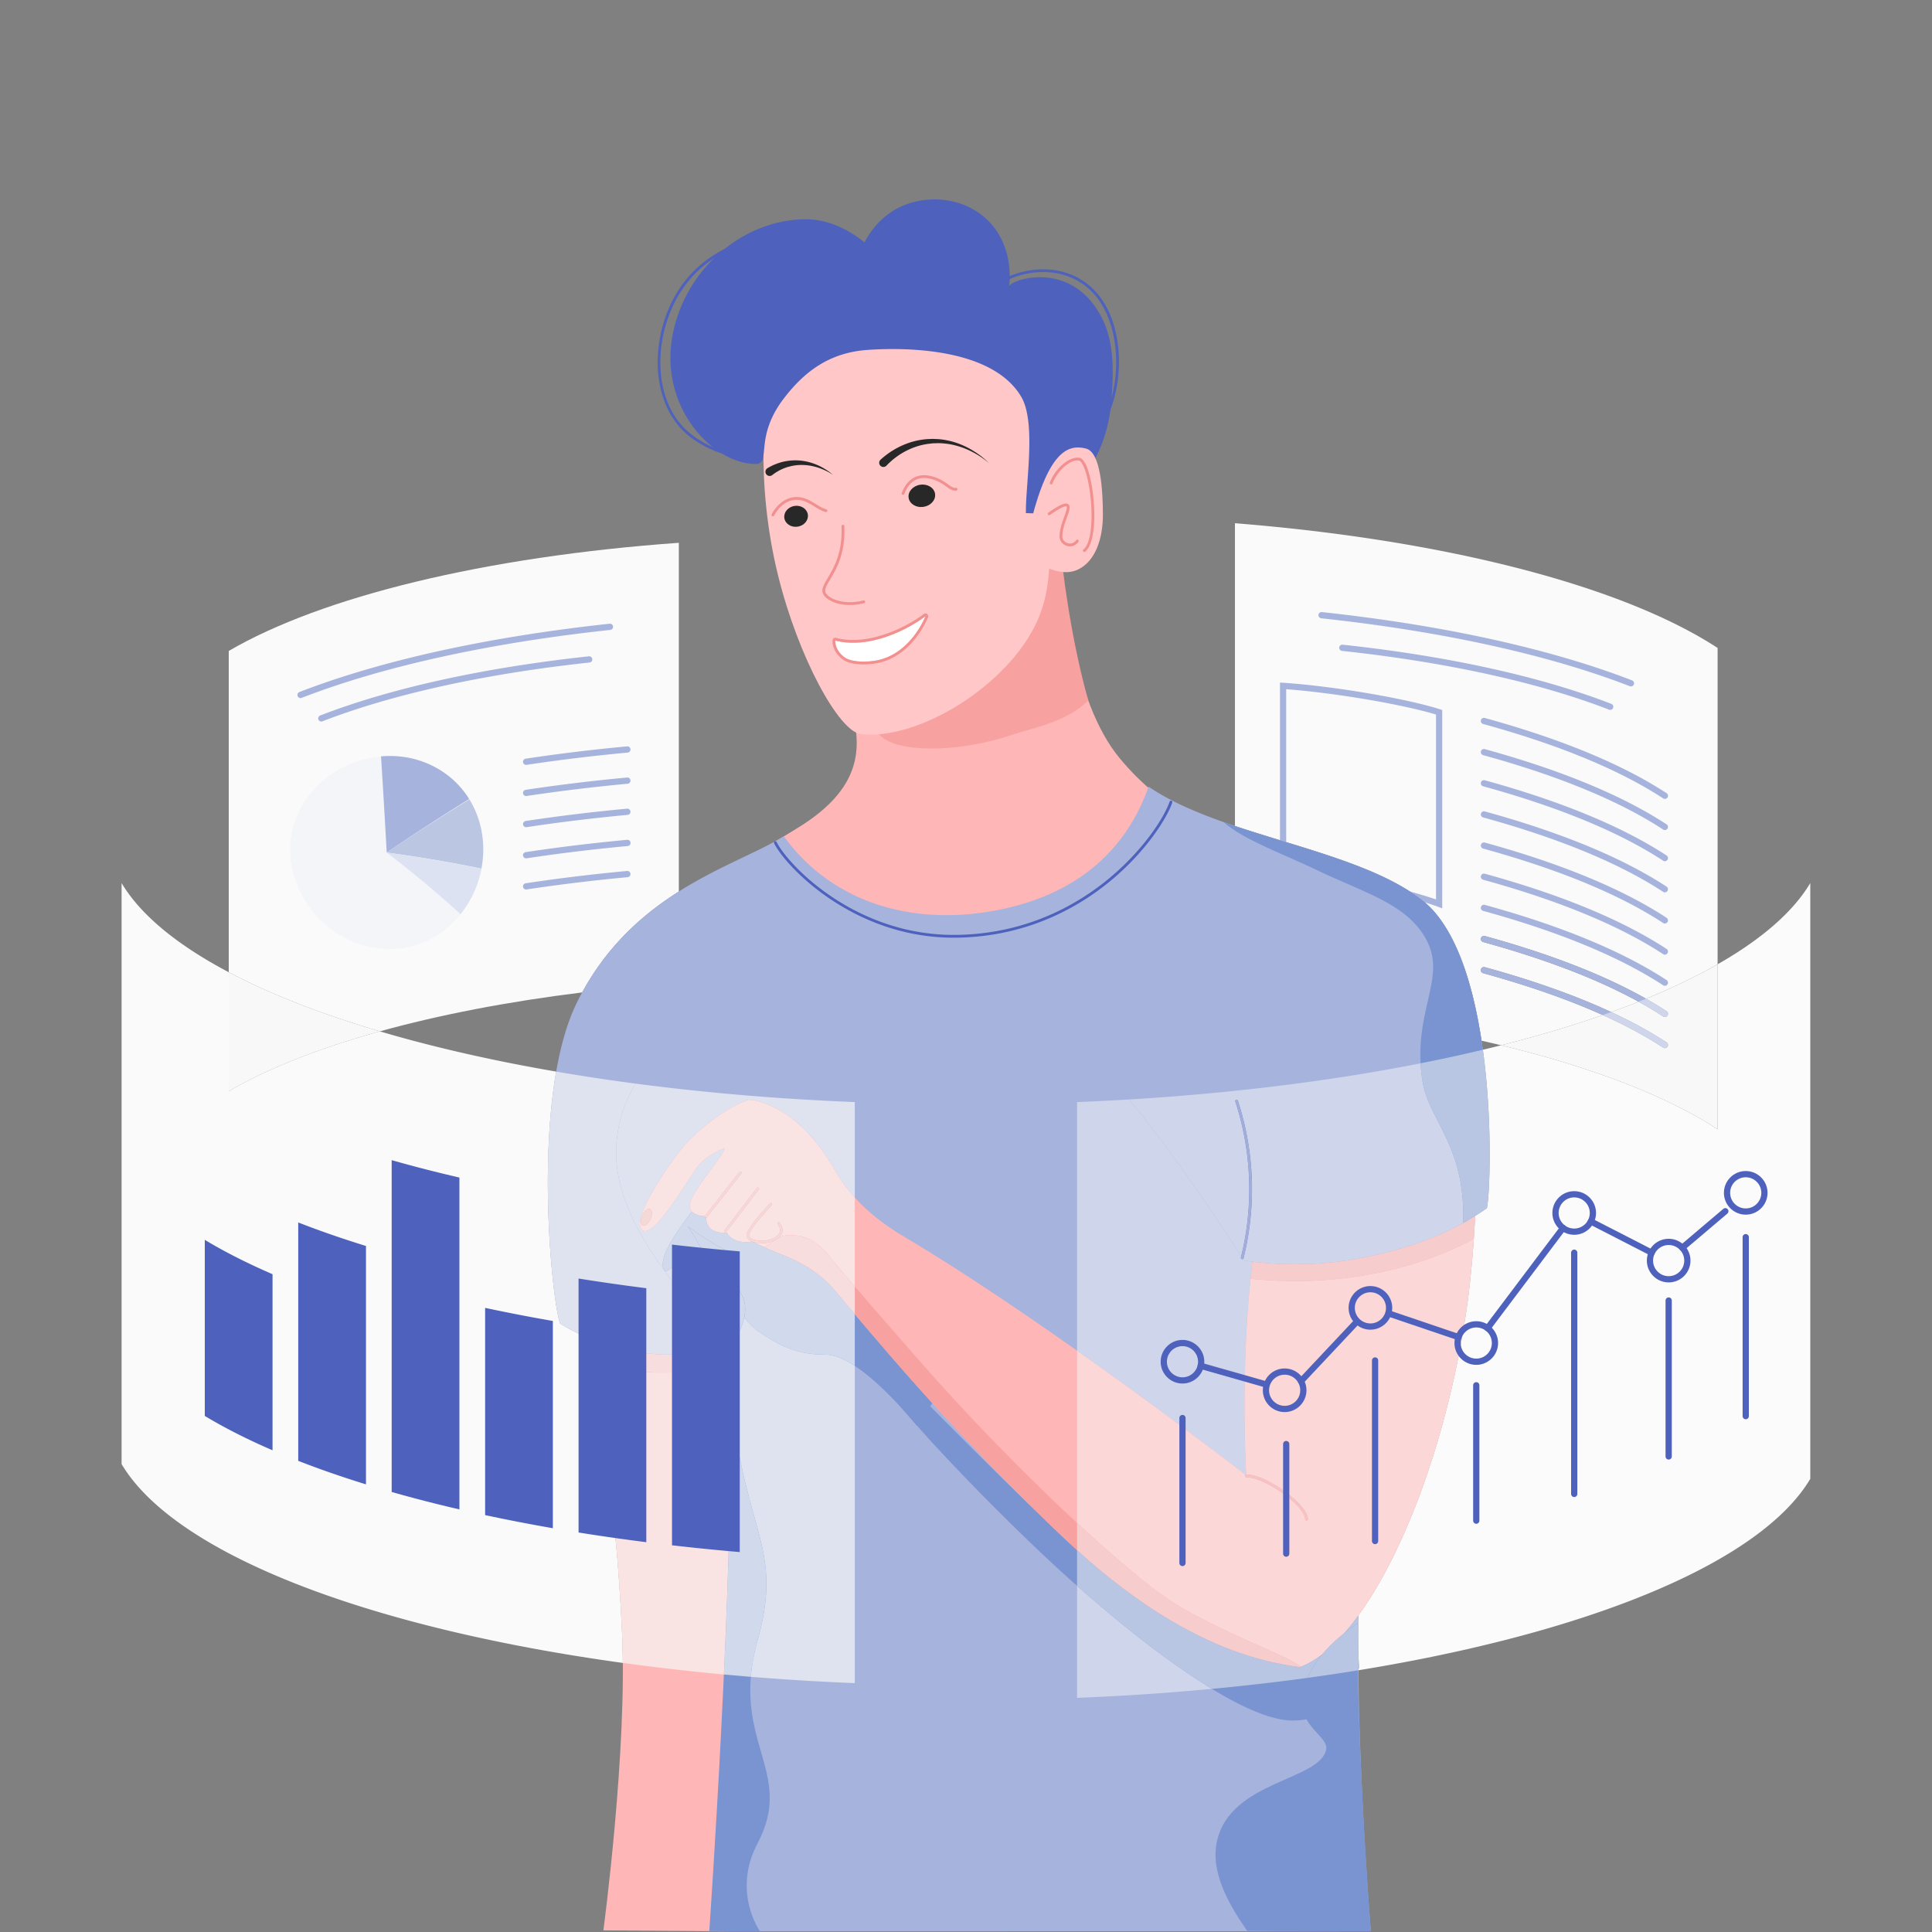 <?xml version="1.0" encoding="UTF-8"?> <svg xmlns="http://www.w3.org/2000/svg" width="1080" height="1080" version="1.0" viewBox="0 0 810 810"><rect x="0" y="0" width="810" height="810" fill="#808080" stroke="none"/><defs><clipPath id="a"><path d="M250 392.273h335.215V809.75H250Zm0 0"></path></clipPath><clipPath id="b"><path d="M50.98 370H262v328H50.98Zm0 0"></path></clipPath><clipPath id="c"><path d="M569.102 370.121h189.867v330.324H569.102Zm0 0"></path></clipPath></defs><path fill="#fafafa" d="M629.352 438.234a543.85 543.85 0 0 0-8.207-1.921c-3.56-23.36-10.497-46.286-23.403-57.68a31.612 31.612 0 0 0-1.695-1.403c-.027-.02-.047-.039-.07-.058-.012-.004-.016-.008-.028-.016-.015-.015-.035-.027-.054-.043l-.02-.015c-.023-.016-.047-.036-.07-.051a.104.104 0 0 0-.024-.02c-.02-.015-.031-.027-.047-.039-.011-.008-.02-.015-.03-.02-.016-.015-.036-.03-.056-.046-.011-.008-.02-.012-.03-.02-.016-.015-.036-.027-.056-.043-.011-.007-.019-.015-.03-.023-.016-.008-.032-.02-.048-.031-.007-.008-.011-.016-.023-.024-.024-.015-.043-.035-.066-.05l-.036-.024a.449.449 0 0 0-.039-.031c-.011-.008-.02-.016-.035-.024-.015-.011-.027-.023-.039-.03l-.058-.044a.14.14 0 0 0-.04-.027c-.007-.008-.023-.02-.039-.031l-.03-.024c-.02-.012-.036-.027-.052-.039-.015-.012-.035-.023-.05-.035l-.04-.031-.03-.024c-.016-.008-.028-.02-.044-.031a.119.119 0 0 1-.027-.02.6.6 0 0 0-.082-.054.04.04 0 0 0-.024-.02l-.046-.035c-.004-.008-.012-.012-.024-.02-.05-.039-.101-.074-.156-.113l-.012-.012a.306.306 0 0 1-.058-.039l-.004-.003c-.035-.028-.078-.055-.114-.079 0-.003-.004-.003-.004-.003a.263.263 0 0 0-.054-.043c-.004-.004-.008-.008-.016-.008-.054-.043-.11-.082-.164-.121a.048.048 0 0 1-.012-.008c-.078-.055-.16-.117-.242-.172l-.004-.004c-.062-.043-.117-.082-.183-.125v-.004a75.521 75.521 0 0 0-4.032-2.64c0-.004-.003-.004-.003-.004l-.196-.118c-.004 0-.004-.003-.004-.003l-.062-.04s-.008 0-.008-.003c-.062-.04-.125-.079-.191-.114 0-.004-.008-.008-.008-.008a7.919 7.919 0 0 1-.188-.113c-.004 0-.008-.004-.015-.008-.012-.011-.04-.023-.055-.035a.03.03 0 0 1-.016-.008c-.058-.035-.12-.074-.18-.109-.003-.004-.015-.008-.019-.012a.466.466 0 0 0-.062-.031v-.004a3.139 3.139 0 0 0-.118-.066c-.007-.004-.011-.012-.023-.016a.357.357 0 0 1-.05-.031l-.028-.016a1.509 1.509 0 0 1-.082-.05c-.016-.008-.027-.012-.035-.02-.02-.012-.035-.02-.051-.027-.012-.008-.02-.016-.031-.02-.016-.008-.035-.02-.051-.027a.17.17 0 0 0-.04-.024c-.023-.015-.046-.027-.07-.043l-.042-.023c-.012-.008-.028-.016-.043-.024a.783.783 0 0 1-.04-.027l-.05-.027a1.454 1.454 0 0 1-.063-.04c-.015-.003-.031-.015-.039-.019-.015-.012-.031-.02-.047-.027-.015-.008-.023-.016-.039-.024a.726.726 0 0 1-.074-.043c-.012-.004-.016-.007-.027-.015-.02-.012-.04-.024-.059-.031-.012-.008-.023-.012-.031-.02l-.059-.035c-.011-.004-.023-.008-.027-.016-.024-.015-.055-.031-.078-.047a.117.117 0 0 1-.031-.015c-.02-.012-.04-.024-.063-.035-.008-.004-.02-.008-.023-.012-.032-.02-.055-.035-.086-.051-.004-.004-.012-.004-.016-.008a1.136 1.136 0 0 1-.094-.054.543.543 0 0 1-.082-.043l-.004-.004c-.03-.02-.062-.036-.09-.051-.007-.004-.011-.008-.015-.012-.027-.015-.055-.027-.082-.043l-.008-.008c-.062-.035-.129-.066-.187-.101-.008-.004-.008-.004-.012-.004-18.938-10.578-45.102-16.758-68.75-24.707V219.363c89.226 7.114 163.02 26.563 202.355 52.297v132.625c-8.867 5.059-18.918 9.883-30.023 14.43-17.555-9.938-40.235-18.762-67.59-26.281a1.305 1.305 0 1 0-.695 2.516c26.218 7.206 48.07 15.6 65.175 25.019-3.71 1.48-7.546 2.93-11.48 4.344-14.969-6.938-32.695-13.239-53-18.82a1.305 1.305 0 1 0-.695 2.516c19.078 5.245 35.851 11.12 50.156 17.557-13.098 4.579-27.348 8.813-42.61 12.668"></path><path fill="#a6b3dd" d="M698.004 334.945c-.246 0-.496-.07-.719-.215-18.265-11.953-43.656-22.449-75.48-31.195a1.304 1.304 0 0 1-.91-1.605 1.31 1.31 0 0 1 1.605-.914c32.082 8.82 57.723 19.425 76.219 31.53a1.305 1.305 0 0 1-.715 2.4M698.004 348.004c-.246 0-.496-.07-.719-.215-18.265-11.95-43.656-22.45-75.48-31.195a1.304 1.304 0 1 1 .695-2.516c32.082 8.817 57.723 19.426 76.219 31.527a1.305 1.305 0 0 1-.715 2.399M698.004 361.063c-.246 0-.496-.067-.719-.211-18.265-11.954-43.656-22.45-75.48-31.2a1.304 1.304 0 1 1 .695-2.515c32.082 8.816 57.723 19.425 76.219 31.527a1.306 1.306 0 0 1-.715 2.399M698.004 374.121c-.246 0-.496-.066-.719-.21-18.265-11.954-43.656-22.45-75.48-31.2a1.304 1.304 0 1 1 .695-2.516c32.082 8.817 57.723 19.426 76.219 31.528a1.306 1.306 0 0 1-.715 2.398M698.004 387.184c-.246 0-.496-.07-.719-.215-18.265-11.953-43.656-22.45-75.48-31.196a1.307 1.307 0 0 1 .695-2.52c32.082 8.821 57.723 19.43 76.219 31.528a1.307 1.307 0 0 1-.715 2.403M698.004 400.242c-.246 0-.496-.07-.719-.215-18.265-11.953-43.664-22.449-75.48-31.195a1.307 1.307 0 0 1 .695-2.52c32.082 8.82 57.723 19.43 76.219 31.532.605.394.773 1.203.379 1.804-.25.383-.664.594-1.094.594M698.004 413.3c-.246 0-.496-.07-.719-.214-18.265-11.953-43.664-22.445-75.48-31.195a1.304 1.304 0 0 1-.91-1.606 1.301 1.301 0 0 1 1.605-.91c32.082 8.816 57.723 19.426 76.219 31.527a1.305 1.305 0 0 1-.715 2.399M698.004 426.36c-.246 0-.496-.067-.719-.212-18.265-11.957-43.664-22.449-75.48-31.199a1.304 1.304 0 1 1 .695-2.516c32.082 8.817 57.723 19.426 76.219 31.528a1.305 1.305 0 0 1-.715 2.398M698.004 439.418c-.246 0-.496-.066-.719-.211-18.265-11.953-43.664-22.45-75.48-31.2a1.303 1.303 0 0 1-.91-1.605 1.307 1.307 0 0 1 1.605-.91c32.082 8.82 57.723 19.426 76.219 31.528a1.306 1.306 0 0 1-.715 2.398M539.25 365.168c32.43 2.164 56.293 9.684 62.805 11.922v-77.508c-13.989-4.273-43.075-9.195-62.805-10.625Zm65.41 15.672-1.77-.68c-.265-.101-26.745-10.09-65.027-12.465l-1.226-.074v-81.457l1.39.09c20.688 1.36 51.403 6.555 65.727 11.121l.906.293v83.172M683.79 287.785c-.157 0-.317-.023-.477-.086-34.008-13.183-78.75-23.035-129.375-28.48a1.305 1.305 0 0 1 .28-2.598c50.845 5.473 95.813 15.379 130.044 28.64a1.31 1.31 0 0 1 .746 1.692 1.31 1.31 0 0 1-1.219.832M675.086 297.625a1.35 1.35 0 0 1-.473-.09c-29.433-11.406-68.156-19.933-111.968-24.644a1.31 1.31 0 0 1-1.16-1.442 1.31 1.31 0 0 1 1.44-1.156c44.036 4.738 82.985 13.316 112.638 24.809a1.307 1.307 0 0 1-.477 2.523"></path><path fill="#fafafa" d="M159.242 432.398c-24.57-7.261-45.933-15.601-63.336-24.785V272.91c38.844-22.676 107.192-39.52 188.696-45.34v146.207c-14.77 9.336-29.614 22.246-40.532 42.301-31.316 3.863-59.972 9.422-84.828 16.32"></path><path fill="#a6b3dd" d="M220.578 320.684c-.633 0-1.187-.461-1.289-1.11a1.31 1.31 0 0 1 1.098-1.488c13.68-2.07 27.984-3.809 42.515-5.164a1.306 1.306 0 1 1 .243 2.601c-14.48 1.352-28.735 3.082-42.368 5.145a1.141 1.141 0 0 1-.199.016M220.578 333.742c-.633 0-1.187-.46-1.289-1.11a1.311 1.311 0 0 1 1.098-1.487c13.68-2.07 27.984-3.81 42.515-5.165a1.306 1.306 0 1 1 .243 2.602c-14.48 1.352-28.735 3.082-42.368 5.145a1.141 1.141 0 0 1-.199.015M220.578 346.805a1.311 1.311 0 0 1-1.289-1.11 1.31 1.31 0 0 1 1.098-1.488c13.68-2.074 27.984-3.812 42.515-5.164a1.3 1.3 0 0 1 1.422 1.176 1.306 1.306 0 0 1-1.18 1.422c-14.48 1.351-28.734 3.082-42.367 5.148a1.71 1.71 0 0 1-.199.016M220.578 359.863a1.311 1.311 0 0 1-1.289-1.11 1.31 1.31 0 0 1 1.098-1.487c13.68-2.075 27.984-3.813 42.515-5.164a1.305 1.305 0 1 1 .242 2.598c-14.48 1.35-28.734 3.081-42.367 5.148a1.141 1.141 0 0 1-.199.015M220.578 372.922a1.311 1.311 0 0 1-1.289-1.11 1.31 1.31 0 0 1 1.098-1.488c13.68-2.074 27.984-3.808 42.515-5.164a1.306 1.306 0 1 1 .243 2.602c-14.48 1.347-28.735 3.078-42.368 5.144a1.141 1.141 0 0 1-.199.016M126.016 292.664a1.31 1.31 0 0 1-1.223-.836 1.31 1.31 0 0 1 .746-1.691c34.227-13.266 79.195-23.164 130.043-28.637a1.304 1.304 0 1 1 .281 2.594c-50.625 5.449-95.363 15.297-129.379 28.48a1.33 1.33 0 0 1-.468.09M134.715 302.5c-.524 0-1.016-.32-1.219-.832a1.307 1.307 0 0 1 .746-1.691c29.653-11.493 68.602-20.067 112.637-24.813a1.31 1.31 0 0 1 1.437 1.16 1.302 1.302 0 0 1-1.156 1.442C203.348 282.484 164.63 291 135.188 302.41c-.157.063-.317.09-.473.09"></path><path fill="#f4f5f9" d="M202.602 356.32c-.329 23.153-17.641 41.157-38.344 41.594-20.711.387-39.485-15.555-42.305-36.945-2.82-21.352 13.93-41.688 37.8-43.852 23.864-2.183 43.192 16.082 42.849 39.203"></path><path fill="#a6b3dd" d="M196.7 335.004c-7.352-11.93-21.333-19.262-36.946-17.887.84 13.418 1.637 26.86 2.387 40.328a950.653 950.653 0 0 1 34.558-22.441"></path><path fill="#bac6e2" d="M201.848 364.16c.476-2.539.746-5.16.754-7.84.035-7.773-2.043-15.039-5.805-21.152a946.885 946.885 0 0 0-34.656 22.277 568.072 568.072 0 0 1 39.707 6.715"></path><path fill="#dde2f2" d="M193.086 383.281a43.385 43.385 0 0 0 8.742-19.02 564.828 564.828 0 0 0-39.687-6.816 455.485 455.485 0 0 1 30.945 25.836"></path><g clip-path="url(#a)"><path fill="#a6b3dd" d="M570.629 651.008c3.52-52.164 23.324-102.328 9.965-134.809 0 0-66.32-131.785-228.012-123.316-74.039 3.879-107.95 50.476-101.562 92.512 5.746 37.832 52.593 79.574 52.593 79.574.453 27.355.477 55.394 0 84.086-.902 54.34-6.261 160.695-6.261 160.695l277.378-.043s-8.222-97.547-4.101-158.7"></path></g><path fill="#7994d1" d="M294.64 502.016c-7.554 9.793-19.94 25.222-16.058 30.75.625.89 3.402-1.547 6.598-3.985 4.129-3.148 8.96-6.297 10.761-2.273 5.149 11.504 16.266 27.73 21.5 31.297 9.082 6.187 16.215 10.129 28.524 10.129 11.328 0 27.437 16.695 38.441 29.738 4.688-7.621 13.914-18.758 18.602-26.375-7.973-12.207-27.88-38.836-63.883-53.336-16.168-6.516-33.293-15.3-44.484-15.945"></path><path fill="#ffb6b6" d="M444.242 225.148c1.461 20.387 4.746 68.254 25.39 92.989 36.84 44.144 85.227 34.918 119.868 59.937 38.074 27.5 30.45 135.742 25.387 170.649-10.711 73.859-41.606 139.62-69.809 150.195-45.832-5.637-83.027-38.695-102.945-57.82-44.965-43.16-76.356-81.43-92.164-100.121-11.035-13.055-28.719-16.899-34.414-20.516 0 0-7.735 1.762-10.875-3.723 0 0-8.922 1.293-8.618-6.836 0 0-9.109.172-6.363-6.73 2.387-5.992 14.98-20.707 13.969-21.688 0 0-8.027 2.582-12.211 8.989-7.715 11.82-17.973 28.328-22.074 25.265-5.762-4.304 13.219-30.484 16.957-34.867 7.383-8.648 20.515-17.789 27.586-19.762 0 0 19.144 0 36.043 29.364 10.324 17.941 26.05 26.168 33.636 30.75 60.125 36.324 138.91 97.308 138.91 97.308s-4.23-69.101 7.758-118.465c12.692-78.625-70.043-112.343-120.578-109.296-63.87 3.847-238.382 49.296-105.886 174.312 4.691 30.023 4.12 59.648 5.09 96.664 1.515 57.645-5.133 147.961-5.133 147.961l-50.793-.39s10.187-75.977 7.804-125.356c-3.066-63.559-8.222-71.125-18.113-142.262-10.441-75.097-4.223-121.297 22.484-148.816 23.668-24.39 40.711-27.723 70.512-46.54 41.86-26.437 15.856-54.859 12.258-77.41 27.969-8.699 68.355-35.09 96.324-43.785"></path><path fill="#f7a1a1" d="M439.555 226.523c-2.86 7.942-5.918 17.993-11.93 28.86-12.477 22.55-38.172 41.379-59.02 52.449 5.86 7.617 31.852 8.273 55.504.3 9.09-3.066 22.856-5.26 32.157-14.472-6.926-24.375-11-54.223-12.024-68.512-2.824.875-1.578.184-4.687 1.375"></path><path fill="#ffc7c7" d="M353.605 130.2c-13.902 5.148-24.855 15-29.414 21.714-4.097 15.156-7.562 50.738 2.079 89.594 8.46 34.097 25.425 65.16 34.613 66.246 24 2.836 61.844-20.324 74.004-47.422 6.05-13.48 5.433-27.781 5.047-44.898-.567-25.102-5.622-45.395-9.88-58.711-21.316-25.184-51.98-35.586-76.449-26.524"></path><path fill="#f7a1a1" d="M617.902 519.371c.45-6.371.805-13.238 1.012-20.402-10.422 6.629-25.113 13.453-43.594 15.476-20.812 2.274-37.578-2.504-46.894-6.004-2.133 10.668-3.086 16.54-4.098 27.688 45.715 4.687 79.125-8.793 93.574-16.758M303.809 565.082c-3.211-4.05-6.196-8-8.997-11.867-6.132.05-12.894-.285-20.156-1.262a143.398 143.398 0 0 1-31.68-8.004c1.36 9.66 2.626 18.13 3.805 25.719a85.574 85.574 0 0 0 27.29 5.73c12.327.528 22.796-1.71 30.609-4.289-.27-2.007-.559-4.015-.871-6.027"></path><path fill="#4e62bd" d="M458.078 127.16c7.723 9.961 9.887 21.918 7.54 43.828-1.661 15.489-9.032 26.082-11.981 30.219a67.954 67.954 0 0 1-13.703 14.227c-5.68-.196-4.133-.114-9.817-.309-.195-12.172 4.445-37.984-1.992-48.824-12.047-20.29-47.91-20.758-64.445-19.59-16.313 1.152-26.575 9.41-34.82 20.039-13.06 16.836-5.192 27.797-12.09 27.777-17.852-.05-40.348-23.636-34.852-53.672 5.207-28.449 29.98-48.75 55.68-48.93 10.695-.07 19.425 5.333 24.867 9.7 1.664-3.25 5.715-10 13.707-14.23 11.64-6.168 28.11-5.118 38.402 5.433 10.367 10.625 8.778 25.04 8.52 27.074 1.894-2.965 22.191-9.254 34.984 7.258"></path><path fill="#a6b3dd" d="M596.047 377.23c-28.027-21.683-83.629-26.418-114.504-47.414-11.016 31.274-36.184 47.934-68.996 52.7-32.809 4.77-64.445-5.032-83.906-31.875-20.934 12.859-64.16 23.418-86.899 69.953-19.34 39.582-10.465 125.234-6.875 134.328 7.086 4.308 20.492 11.14 38.602 12.691a88.466 88.466 0 0 0 30.144-2.644s-.726-3.59-4.781-8.024c-12.172-13.308-38.7-42.422-40.39-70.379-2.485-41.191 39.831-79.226 136.445-86.632 44.972-3.446 126.597 128.543 126.597 128.543a149.295 149.295 0 0 0 54.465-2.114c24.055-5.445 37.196-12.758 47.403-19.8 2-7.07 5.468-103.977-27.305-129.333"></path><path fill="#ffc7c7" d="M432.398 218.102c7.532-29.516 15.774-31.868 22.918-30.04 6.22 1.586 7.02 17.813 7.082 27.407.067 10.703-3.37 20.078-10.582 23.37-8.632 3.938-19.238-4.581-19.812-5.062"></path><path fill="#4e62bd" d="M399.8 393.129c-42.054 0-70.316-29.707-75.265-39.606a.585.585 0 0 1 .262-.785.59.59 0 0 1 .789.262c4.86 9.723 32.715 38.957 74.21 38.957.481 0 .962-.004 1.446-.012 29.664-.433 51.051-13.12 63.77-23.687 14.843-12.332 23.293-26 25.355-32.18a.58.58 0 0 1 .738-.367.583.583 0 0 1 .372.738c-2.102 6.309-10.684 20.223-25.715 32.711-12.864 10.688-34.496 23.52-64.5 23.957-.489.008-.98.012-1.461.012M520.813 527.922a.585.585 0 0 1-.57-.727 118.706 118.706 0 0 0 3.5-29.16 118.626 118.626 0 0 0-5.833-36.16.584.584 0 0 1 .38-.738.58.58 0 0 1 .733.375 119.879 119.879 0 0 1 5.891 36.52 119.92 119.92 0 0 1-3.531 29.448.588.588 0 0 1-.57.442M457.863 184.473a.586.586 0 0 1-.352-.957c13.958-16.286 13.923-47.922-.07-61.543-13.277-12.926-33.355-7.563-39.949-1.184a.579.579 0 0 1-.828-.016.578.578 0 0 1 .012-.824c6.875-6.648 27.781-12.25 41.582 1.184 6.972 6.785 10.937 18.023 10.879 30.832-.059 12.457-4.07 24.535-10.735 32.312a.576.576 0 0 1-.539.196"></path><path fill="#f28f8f" d="M547.77 637.527a.588.588 0 0 1-.586-.586c0-5.59-16.793-17.582-24.614-17.582a.586.586 0 0 1 0-1.172c8.434 0 25.79 12.618 25.79 18.754a.588.588 0 0 1-.59.586M454.5 231.422a.587.587 0 0 1-.273-1.035c4.574-3.657 4.015-20.985 1.406-30.883-1.195-4.531-2.488-6.29-3.301-6.418-3.559-.574-9.031 4.2-11.05 9.625a.59.59 0 0 1-.755.348.59.59 0 0 1-.343-.754c2.226-5.996 8.222-11.035 12.332-10.375 1.617.257 3.046 2.703 4.254 7.273 2.652 10.086 3.289 28.024-1.81 32.098a.57.57 0 0 1-.46.12"></path><path fill="#f28f8f" d="M447.922 229.008a4.69 4.69 0 0 1-.594-.145c-1.781-.531-3.02-2.027-3.086-3.715-.113-2.859 1.016-5.976 1.922-8.476.633-1.746 1.418-3.922.973-4.34-.035-.035-.88-.715-6.95 3.57a.588.588 0 0 1-.816-.14.588.588 0 0 1 .145-.817c6.09-4.304 7.675-4.168 8.421-3.468 1.012.945.305 2.894-.671 5.593-.871 2.41-1.957 5.399-1.852 8.035.043 1.165.969 2.254 2.25 2.641 1.356.41 2.676-.07 3.54-1.273a.595.595 0 0 1 .82-.137c.257.191.32.555.132.82-1.027 1.43-2.61 2.106-4.234 1.852"></path><path fill="#7994d1" d="M569.434 677.363c-7.98 10.977-16.278 18.532-24.356 21.555-45.832-5.637-83.027-38.695-102.945-57.82-33.57-32.223-59.852-59.563-78.645-78.098-11.312 3.566 42.219 58.91 72.93 88.008 33.406 31.652 82.05 70.336 105.492 70.336 13.844 0 18.758-7.621 27.695-21.688.438 0-.543-7.23-.171-22.293M317.57 772.922c16.118-30.48-11.84-42.606 0-84.992 11.137-39.852-5.433-44.457-11.449-104.008 1.613 76.965-8.754 225.71-8.754 225.71l21.246.075s-11.773-16.492-1.043-36.785"></path><path fill="#7994d1" d="M569.363 680.45c-17.168 11.69-22.258 22.554-23.351 30.929-1.649 12.66 11.261 16.555 9.965 22.27-2.93 12.898-40.008 12.992-45.715 38.097-2.93 12.899 4.695 26.371 12.601 37.77 17.68.191 51.867.191 51.867.191s-6.312-81.652-5.367-129.258M596.047 377.23c-20.008-15.476-54.059-22.32-83.14-32.601 8.386 7.48 27.245 14.36 38.382 19.77 20.512 9.964 38.754 14.37 46.887 29.894 8.492 16.21-6.446 30.477-1.758 59.195 2.68 16.41 18.164 26.961 16.984 59.293 3.7-2.062 6.953-4.152 9.95-6.218 2-7.07 5.468-103.977-27.305-129.333M288.414 514.172s17.598 24.398 15.395 50.91c0 0 5.035-2.082 7.578-10.297 4.379-14.16-6.707-13.77-6.418-30.246-5.406-2.644-10.434-5.918-16.555-10.367"></path><path fill="#4e62bd" d="M307.73 191.305c-4.382-.7-10.492-2.551-17.148-7.184-8.11-5.644-13.273-15.098-14.539-26.617-1.168-10.586 1.055-22.223 6.094-31.922 12.5-24.066 38.347-26.793 41.254-27.023l.093 1.168c-2.84.226-28.097 2.89-40.308 26.394-9.64 18.563-9.258 44.973 8.074 57.04 10.727 7.464 19.914 7.5 22.473 7.335l.078 1.168c-1.055.066-3.192.106-6.07-.36"></path><path fill="#f28f8f" d="M353.012 253.387c-4.14-.66-6.934-2.52-7.848-4.262-1.02-1.934.191-3.965 1.867-6.785 2.508-4.219 6.301-10.606 5.774-21.7a.584.584 0 0 1 .558-.605.578.578 0 0 1 .617.55c.54 11.442-3.359 18.013-5.945 22.352-1.531 2.583-2.547 4.293-1.832 5.641 1.137 2.164 6.942 5.32 15.781 3.18a.583.583 0 0 1 .711.426.587.587 0 0 1-.433.71c-3.524.856-6.657.91-9.25.493"></path><path fill="#282828" d="M392.023 207c.399 2.563-1.757 5.023-4.816 5.5-3.055.473-5.86-1.215-6.258-3.773-.398-2.555 1.758-5.02 4.817-5.493 3.054-.48 5.859 1.207 6.257 3.766M338.688 215.691c.375 2.399-1.528 4.688-4.247 5.11-2.718.426-5.226-1.176-5.597-3.574-.375-2.399 1.527-4.688 4.246-5.11 2.719-.426 5.223 1.176 5.598 3.574"></path><path fill="#fff" d="M350.23 268.527s3.774 1.352 10.43.82c9.57-.761 20.184-5.613 27.332-10.968-.387.988-6.734 16.465-21.336 18.648-5.46.817-10.504.227-12.851-1.64-4.067-3.235-3.575-6.86-3.575-6.86"></path><path fill="#f28f8f" d="m387.809 259.531.003.004Zm.37-2.312-.046-.008a1.172 1.172 0 0 0-.828.219h-.004l-.012.011c-7.812 5.852-18.305 10.07-26.723 10.739-3.421.273-6.03.027-7.62-.23-1.505-.243-2.317-.524-2.325-.524a1.189 1.189 0 0 0-1 .105c-.3.18-.504.496-.55.844-.024.172-.532 4.324 4.003 7.93 1.203.957 2.938 1.62 5.156 1.972 2.528.41 5.5.38 8.598-.09 15.078-2.25 21.711-18.023 22.235-19.32.042-.097.074-.195.09-.305a1.175 1.175 0 0 0-.958-1.343Zm-.187 1.16c-.387.988-6.734 16.465-21.336 18.648-2.996.45-5.87.477-8.242.09-1.945-.305-3.55-.89-4.61-1.73-4.066-3.235-3.574-6.86-3.574-6.86s.875.317 2.532.578c1.777.286 4.449.516 7.898.243 9.57-.762 20.184-5.614 27.332-10.97m0 0h.004"></path><path fill="#282828" d="M369.18 192.719c3.195-2.899 6.894-5.192 10.89-6.696 2-.75 4.063-1.308 6.16-1.636 1.051-.149 2.102-.29 3.16-.313l1.583-.074 1.582.066c2.105.063 4.187.442 6.215.93a34.98 34.98 0 0 1 5.855 2.14c3.73 1.798 7.164 4.173 10.047 7.083-3.082-2.696-6.64-4.793-10.395-6.278a34.022 34.022 0 0 0-5.797-1.656c-1.972-.328-3.964-.543-5.949-.465l-1.488.047-1.477.18c-.984.09-1.953.293-2.914.496a28.673 28.673 0 0 0-5.566 1.918c-3.559 1.633-6.781 3.976-9.445 6.777a1.756 1.756 0 0 1-2.489.059 1.756 1.756 0 0 1-.062-2.488l.09-.09M321.79 196.27a23.204 23.204 0 0 1 7.046-2.79c2.465-.488 4.984-.625 7.434-.296 2.445.312 4.796 1.03 6.988 2.039 2.172 1.03 4.215 2.316 5.992 3.886-1.953-1.34-4.11-2.336-6.316-3.07-2.22-.707-4.512-1.094-6.786-1.101-2.273-.024-4.507.394-6.613 1.085a20.066 20.066 0 0 0-5.77 3.157 1.767 1.767 0 0 1-2.472-.305 1.756 1.756 0 0 1 .305-2.473c.054-.047.113-.086.168-.12l.023-.012"></path><path fill="#f28f8f" d="M323.945 216.453a.588.588 0 0 1-.418-.867l.036-.063c.972-1.82 4.687-7.71 11.421-7.097 2.774.254 4.977 1.62 7.106 2.941 1.488.922 2.89 1.793 4.34 2.16a.584.584 0 1 1-.29 1.133c-1.62-.406-3.1-1.324-4.667-2.297-2.012-1.25-4.098-2.535-6.598-2.77-6.016-.546-9.39 4.825-10.281 6.485l-.047.082a.577.577 0 0 1-.602.293M378.508 207.465a.598.598 0 0 1-.192-.07.58.58 0 0 1-.23-.786c.016-.035.039-.101.074-.187 2.184-5.492 6.25-7.965 11.445-6.977 3.81.735 6.149 2.395 7.856 3.614 1.328.945 2.289 1.625 3.293 1.464.32-.05.621.165.672.489a.584.584 0 0 1-.485.672c-1.48.242-2.664-.606-4.156-1.668-1.71-1.22-3.844-2.735-7.402-3.422-4.656-.887-8.153 1.277-10.133 6.261-.063.16-.11.27-.137.317a.601.601 0 0 1-.605.293"></path><path fill="#f7a1a1" d="M384.254 569.11s-28.133-32.016-35.164-40.735c-5.098-6.324-9.848-11.43-19.988-10.344-3.258.352-6.188 3.582-8.559 4.813 6.121 3.543 18.66 5.402 29.426 18.133 15.808 18.691 47.199 56.96 92.164 100.12 19.918 19.126 57.113 52.184 102.945 57.821.129-.043.258-.106.387-.156-8.09-5.817-31.531-13.313-53.371-26.793-17.442-10.766-64.977-53.782-107.84-102.86"></path><path fill="#f28f8f" d="M295.984 510.543a.502.502 0 0 1-.32-.113.515.515 0 0 1-.086-.723l14.445-18.375a.517.517 0 0 1 .727-.09c.227.18.266.504.09.73l-14.45 18.372a.503.503 0 0 1-.406.199M304.168 516.586a.517.517 0 0 1-.41-.832l13.562-17.684a.518.518 0 1 1 .82.63l-13.562 17.683a.514.514 0 0 1-.41.203M272.7 511.137c-.868 1.879-2.34 3.047-3.286 2.61-.953-.438-1.02-2.313-.152-4.196.863-1.88 2.336-3.047 3.285-2.61.95.438 1.015 2.317.152 4.196M319.777 521.215c-3.312 0-5.441-.676-6.34-2.012-.617-.914-.453-1.894-.285-2.281 1.403-3.188 4.864-7.05 7.391-9.871.918-1.024 1.707-1.906 2.168-2.504.176-.23.5-.27.726-.094.227.172.27.5.098.723-.488.633-1.289 1.527-2.219 2.566-2.48 2.77-5.878 6.563-7.214 9.594 0 .008-.243.648.199 1.297.422.62 1.789 1.652 6.137 1.535 1.351-.035 5.218-1.031 6.312-3.176.55-1.078.332-2.344-.645-3.77a.515.515 0 0 1 .133-.718.52.52 0 0 1 .723.133c1.207 1.761 1.445 3.386.71 4.824-1.382 2.719-5.827 3.707-7.206 3.742-.235.008-.465.012-.688.012"></path><g clip-path="url(#b)"><path fill="#fafafa" d="M261.129 697.188c-107.547-14.82-187.79-45.84-210.149-83.352V370.234c8.012 13.442 23.458 26.051 44.926 37.38V457.5c16.313-9.527 37.828-18.02 63.336-25.102 22.211 6.567 47.047 12.247 73.946 16.872-7.41 42.437-1.184 98.398 1.68 105.652a90.063 90.063 0 0 0 10.495 5.476c8.157 54.391 12.64 66.055 15.414 123.563.207 4.234.317 8.664.352 13.226"></path></g><path fill="#f8f8f8" d="M95.906 457.5v-49.887c17.403 9.184 38.766 17.524 63.336 24.785-25.508 7.082-47.023 15.575-63.336 25.102"></path><path fill="#dfe2ef" d="M358.375 705.656a1075.704 1075.704 0 0 1-43.59-2.636c.383-4.59 1.246-9.586 2.785-15.09 11.133-39.844-5.43-44.457-11.445-103.98-.586-6.317-1.336-12.587-2.316-18.868l-.243-.309c-.214-.804-1.234-4-4.734-7.828-12.172-13.308-38.7-42.422-40.39-70.379-.676-11.168 1.945-22.101 8.046-32.257 28.918 3.808 59.739 6.449 91.887 7.746v39.996a68.253 68.253 0 0 1-8.406-11.578c-16.899-29.364-36.043-29.364-36.043-29.364-7.07 1.973-20.203 11.114-27.586 19.762-3.738 4.383-22.719 30.563-16.957 34.867.34.25.719.371 1.137.371 4.64 0 13.859-14.793 20.937-25.636 4.184-6.407 12.211-8.989 12.211-8.989 1.012.98-11.582 15.696-13.969 21.688-.902 2.262-.527 3.765.383 4.762-7.023 9.25-14.664 20.328-11.5 24.832.09.129.223.187.398.187 1.036 0 3.465-2.086 6.2-4.172 2.734-2.086 5.78-4.172 8.047-4.172.562 0 1.078.13 1.53.422 4.794 9.598 10.348 24.457 9.052 40.051 0 0 5.035-2.082 7.578-10.297.265-.867.476-1.68.636-2.45 2.086 2.544 3.977 4.49 5.418 5.47 9.082 6.187 16.215 10.129 28.524 10.129 3.734 0 7.988 1.812 12.41 4.714v133.008"></path><path fill="#d1d9ec" d="M358.375 572.648c-4.422-2.902-8.676-4.714-12.41-4.714-12.309 0-19.442-3.942-28.524-10.13-1.441-.98-3.332-2.925-5.418-5.468 2.426-11.727-7.328-12.332-7.054-27.797-5.406-2.644-10.434-5.918-16.555-10.367 0 0 2.988 4.137 6.344 10.86-.453-.294-.969-.423-1.531-.423-2.266 0-5.313 2.086-8.047 4.172-2.735 2.086-5.164 4.172-6.2 4.172-.175 0-.308-.058-.398-.187-3.164-4.504 4.477-15.582 11.5-24.832 1.438 1.574 4.207 1.89 5.402 1.953a.52.52 0 0 0 .5.656c.024 0 .047 0 .07-.004.134 5.582 4.946 6.274 7.321 6.274.785 0 1.305-.075 1.305-.075 1.914 3.34 5.53 3.992 8.066 3.992 1.094 0 1.988-.12 2.457-.199.309.121.645.23 1.012.324 1.137.633 2.617 1.282 4.34 1.997 2.742 1.586 6.765 2.832 11.34 4.867 6.199 3.004 12.875 7.105 18.074 13.258 2.433 2.878 5.242 6.222 8.406 9.976v21.695"></path><path fill="#f9e3e3" d="M303.492 702.043a969.537 969.537 0 0 1-42.363-4.856 323.164 323.164 0 0 0-.352-13.226c-2.773-57.508-7.257-69.172-15.414-123.563.489 3.235.957 6.32 1.418 9.27a85.574 85.574 0 0 0 30.922 5.809c10.758 0 19.945-2.047 26.977-4.368-.27-2.007-.559-4.015-.871-6.027.98 6.281 1.73 12.55 2.316 18.867-.004-.008-.004-.015-.004-.027.676 32.195-.746 76.945-2.629 118.121m46.477-161.066c-5.2-6.153-11.875-10.254-18.074-13.258 5.644 2.515 12.128 6.226 18.074 13.258m8.406-1.598c-3.98-4.633-7.395-8.66-9.285-11.004-4.633-5.746-8.98-10.488-17.344-10.488-.84 0-1.719.047-2.644.144-.856.094-1.688.383-2.497.785a4.747 4.747 0 0 0 1.067-1.355c.734-1.438.496-3.063-.711-4.824a.526.526 0 0 0-.723-.133.515.515 0 0 0-.133.719c.977 1.425 1.196 2.691.645 3.77-1.094 2.144-4.96 3.14-6.313 3.175-.226.008-.445.012-.652.012-3.836 0-5.082-.957-5.484-1.547-.442-.649-.2-1.29-.2-1.297 1.337-3.031 4.735-6.824 7.215-9.594.93-1.039 1.73-1.933 2.22-2.566a.517.517 0 0 0-.099-.723.502.502 0 0 0-.316-.11.52.52 0 0 0-.41.204c-.461.598-1.25 1.48-2.168 2.504-2.527 2.82-5.988 6.683-7.39 9.87-.169.388-.333 1.368.284 2.282.375.559.965 1 1.766 1.328-.469.078-1.363.2-2.457.2-2.535 0-6.152-.653-8.066-3.993 0 0-.52.074-1.305.074-2.375 0-7.188-.69-7.32-6.273a.526.526 0 0 0 .336-.195l14.449-18.371a.522.522 0 0 0-.406-.84.516.516 0 0 0-.41.199l-14.446 18.375a.566.566 0 0 0-.094.18c-1.195-.063-3.964-.38-5.402-1.953-.91-.997-1.285-2.5-.383-4.762 2.387-5.992 14.98-20.707 13.969-21.688 0 0-8.027 2.582-12.211 8.989-7.078 10.843-16.297 25.636-20.937 25.636-.418 0-.797-.12-1.137-.37-5.762-4.305 13.219-30.485 16.957-34.868 7.383-8.648 20.515-17.789 27.586-19.762 0 0 19.144 0 36.043 29.364a68.253 68.253 0 0 0 8.406 11.578v37.328m-40.645-41.516a.507.507 0 0 0-.41.207l-13.562 17.684a.517.517 0 1 0 .82.629l13.563-17.684a.517.517 0 0 0-.094-.726.51.51 0 0 0-.317-.11m-45.613 8.985c-.922 0-2.113 1.09-2.855 2.703-.867 1.883-.801 3.758.152 4.195.133.063.277.09.43.09.922 0 2.11-1.09 2.855-2.7.863-1.878.797-3.757-.152-4.195a1.076 1.076 0 0 0-.43-.093m48.438 16.004c-1.723-.715-3.203-1.364-4.34-1.997.976.239 2.164.36 3.562.36.223 0 .453-.004.688-.012.726-.015 2.308-.305 3.844-.969-1.368.973-2.63 2.02-3.766 2.61.004.004.008.008.012.008"></path><path fill="#f7dddd" d="M277.703 575.477a85.574 85.574 0 0 1-30.922-5.809c-.46-2.95-.93-6.035-1.418-9.27 7.258 3.2 16.758 6.243 28.106 7.215a88.45 88.45 0 0 0 7.46.32c9.321 0 17.106-1.488 22.684-2.964 0 0-.015-.067-.047-.196l.243.309c.312 2.012.601 4.02.87 6.027-7.03 2.32-16.218 4.368-26.976 4.368"></path><path fill="#dfe2ef" d="M280.93 567.934a88.45 88.45 0 0 1-7.461-.32c-11.348-.973-20.848-4.016-28.106-7.216a90.063 90.063 0 0 1-10.496-5.476c-2.863-7.254-9.09-63.215-1.68-105.652a848.563 848.563 0 0 0 33.301 5.039c-6.101 10.156-8.722 21.09-8.047 32.257 1.692 27.957 28.22 57.07 40.391 70.38 3.5 3.827 4.52 7.023 4.734 7.827l.047.196a88.684 88.684 0 0 1-22.683 2.965"></path><path fill="#d1d9ec" d="M314.785 703.02c-3.789-.31-7.55-.637-11.293-.977 1.883-41.176 3.305-85.926 2.63-118.121 0 .012 0 .02.003.027 6.016 59.524 22.578 64.137 11.445 103.98-1.539 5.505-2.402 10.5-2.785 15.09M303.809 565.082c1.296-15.594-4.258-30.453-9.051-40.05-3.356-6.723-6.344-10.86-6.344-10.86 6.121 4.45 11.149 7.723 16.555 10.367-.274 15.465 9.48 16.07 7.054 27.797-.16.77-.37 1.582-.636 2.45-2.543 8.214-7.578 10.296-7.578 10.296"></path><path fill="#f7dddd" d="M358.375 550.953c-3.164-3.754-5.973-7.098-8.406-9.976-5.946-7.032-12.43-10.743-18.074-13.258-4.575-2.035-8.598-3.282-11.34-4.867-.004 0-.008-.004-.012-.008 1.137-.59 2.398-1.637 3.766-2.61.828-.359 1.64-.824 2.296-1.418.81-.402 1.641-.691 2.497-.785a25.19 25.19 0 0 1 2.644-.144c8.363 0 12.711 4.742 17.344 10.488 1.89 2.344 5.305 6.371 9.285 11.004v11.574"></path><path fill="#f5d8d8" d="M295.984 510.543a.52.52 0 0 1-.5-.656.566.566 0 0 1 .094-.18l14.445-18.375a.516.516 0 0 1 .727-.09c.227.18.266.504.09.73l-14.45 18.372a.526.526 0 0 1-.335.195c-.024.004-.047.004-.07.004M304.168 516.586a.517.517 0 0 1-.41-.832l13.562-17.684a.507.507 0 0 1 .727-.097c.226.175.27.496.094.726l-13.563 17.684a.514.514 0 0 1-.41.203M269.844 513.836a.998.998 0 0 1-.43-.09c-.953-.437-1.02-2.312-.152-4.195.742-1.613 1.933-2.703 2.855-2.703.149 0 .297.035.43.093.95.438 1.015 2.317.152 4.196-.746 1.61-1.933 2.699-2.855 2.699M319.777 521.215c-1.398 0-2.586-.121-3.562-.36a8.565 8.565 0 0 1-1.012-.324c-.8-.328-1.39-.77-1.765-1.328-.618-.914-.454-1.894-.286-2.281 1.403-3.188 4.864-7.05 7.391-9.871.918-1.024 1.707-1.906 2.168-2.504a.52.52 0 0 1 .41-.203c.113 0 .223.035.317.11.226.171.269.5.097.722-.488.633-1.289 1.527-2.219 2.566-2.48 2.77-5.878 6.563-7.214 9.594 0 .008-.243.648.199 1.297.402.59 1.648 1.547 5.484 1.547.207 0 .426-.004.652-.012 1.352-.035 5.22-1.031 6.313-3.176.55-1.078.332-2.344-.645-3.77a.515.515 0 0 1 .426-.808c.164 0 .328.078.43.223 1.207 1.761 1.445 3.386.71 4.824-.26.512-.628.96-1.066 1.355-.656.594-1.468 1.059-2.296 1.418-1.536.664-3.118.953-3.844.97-.235.007-.465.01-.688.01"></path><path fill="#4e62bd" d="M85.86 593.637c8.35 5.035 17.859 9.847 28.402 14.402v-73.828c-10.543-4.555-20.051-9.367-28.403-14.402v73.828M125.035 612.465c8.86 3.46 18.348 6.754 28.403 9.86v-99.946c-10.055-3.106-19.543-6.399-28.403-9.86v99.946M164.21 625.516a581.895 581.895 0 0 0 28.403 7.304V493.691a582.028 582.028 0 0 1-28.402-7.296v139.12M203.39 635.215a752.407 752.407 0 0 0 28.4 5.496v-86.887a744.704 744.704 0 0 1-28.4-5.496v86.887M242.566 642.508a866.505 866.505 0 0 0 28.399 4.058V540.09a888.321 888.321 0 0 1-28.399-4.055v106.473M281.742 647.871a973.036 973.036 0 0 0 28.403 2.844V524.648a988.3 988.3 0 0 1-28.403-2.84v126.063"></path><g clip-path="url(#c)"><path fill="#fbfbfb" d="M569.52 700.266c-.004-.16-.004-.309-.004-.465.027-.051.058-.094.09-.145.257 0 .03-2.457-.133-7.5-.004-5.066.03-10.086.117-15.011 19.824-27.38 37.672-75.848 45.297-128.422 1.304-8.993 2.777-22.856 3.593-38.95a126.127 126.127 0 0 0 4.579-3.011c.007-.004.011-.008.02-.012.015-.012.034-.027.054-.04.008-.003.008-.003.012-.007.02-.012.039-.027.054-.039.012-.004.016-.008.02-.012.015-.011.035-.023.05-.035.008-.004.012-.008.016-.012.02-.011.043-.03.067-.043.543-1.93 1.199-10.523 1.199-22.523 0-12.25-.68-28.05-2.856-43.926a594.161 594.161 0 0 0 7.657-1.879c38.289 9.274 69.543 21.329 90.761 35.211v-69.16c18.324-10.45 31.621-21.906 38.856-34.05V620.02c-20.903 35.066-92.375 64.453-189.45 80.246"></path></g><path fill="#f8f8f8" d="M720.113 473.445c-21.218-13.882-52.472-25.937-90.761-35.21 15.261-3.856 29.511-8.09 42.609-12.669 9.559 4.301 18.016 8.852 25.324 13.641.223.145.473.211.719.211a1.306 1.306 0 0 0 .715-2.398c-6.79-4.442-14.535-8.684-23.219-12.707a356.419 356.419 0 0 0 11.48-4.344 157.22 157.22 0 0 1 10.305 6.18c.223.144.473.21.719.21a1.305 1.305 0 0 0 .715-2.398 155.155 155.155 0 0 0-8.63-5.246c11.106-4.547 21.157-9.371 30.024-14.43v69.16"></path><path fill="#cfd5ea" d="M698.004 426.36c-.246 0-.496-.067-.719-.212a157.22 157.22 0 0 0-10.305-6.18c1.047-.413 2.079-.831 3.11-1.253a155.155 155.155 0 0 1 8.629 5.246 1.305 1.305 0 0 1-.715 2.398M698.004 439.418c-.246 0-.496-.066-.719-.211-7.308-4.789-15.765-9.34-25.324-13.64 1.187-.415 2.371-.833 3.539-1.255 8.684 4.024 16.43 8.266 23.219 12.708a1.306 1.306 0 0 1-.715 2.398M451.57 711.836V664.89c18.153 16.078 38.59 32.28 56.508 43.18a1064.844 1064.844 0 0 1-56.508 3.765m117.758-11.543v-.2c.063-.097.125-.198.188-.292 0 .156 0 .304.004.465-.06.004-.13.02-.192.027m-24.203-1.387c.004 0 .008-.008.012-.008-.004 0-.008.008-.012.008m.043-.023c.008 0 .008 0 .016-.004-.004.004-.012.004-.016.004m.047-.012c.004 0 .008-.008.012-.008-.004 0-.008.008-.012.008m.047-.016c.004-.007.008-.007.011-.007-.003 0-.007 0-.011.007m.047-.02c.004 0 .007-.007.007-.007-.004 0-.004.008-.007.008m.148-.063h.004-.004m.047-.015h.004-.004m.047-.02h.004-.004m23.922-6.582a258.902 258.902 0 0 1-.04-14.793c.051-.07.106-.144.157-.218a826.045 826.045 0 0 0-.117 15.011m-47.254-73.855c-3.32-2.563-33.973-26.149-70.649-52.028V462.055c7.375-.297 14.676-.664 21.907-1.102 23.164 28.715 42.183 58.293 46.89 65.742-.043.168-.082.336-.125.5a.585.585 0 0 0 .852.657l.39.625c1.125.164 2.317.328 3.57.476-.25 2.188-.488 4.531-.726 7.176-4.094 39.195-2.062 78.031-1.832 82.062a.562.562 0 0 0-.277.11"></path><path fill="#fbd7d7" d="M545.078 698.918c.129-.043.258-.106.387-.156-8.09-5.817-31.531-13.313-53.371-26.793-8.137-5.02-22.82-17.059-40.524-33.461v-72.235c36.676 25.88 67.328 49.465 70.649 52.028a.588.588 0 0 0 .351 1.058c7.82 0 24.614 11.993 24.614 17.582a.588.588 0 0 0 1.175 0c0-6.136-17.355-18.754-25.789-18.754-.027 0-.05 0-.074.004-.23-4.03-2.262-42.867 1.832-82.062 6.504.668 12.754.965 18.738.965 36.098 0 62.442-10.89 74.836-17.723.22-3.094.414-6.297.578-9.598-.816 16.094-2.289 29.957-3.593 38.95-7.625 52.574-25.473 101.043-45.297 128.422-.05.074-.106.148-.156.218a103.645 103.645 0 0 1-5.801 7.301c-3.793 3.031-6.813 5.988-9.203 8.84-2.953 2.293-5.907 4.05-8.832 5.215-.016.004-.028.015-.043.02h-.004c-.016.003-.031.007-.043.019h-.004c-.016.004-.031.012-.043.015h-.004c-.031.016-.062.024-.094.04-.015.003-.031.011-.047.015 0 0-.004.008-.007.008l-.036.012c-.003 0-.007 0-.011.007-.012 0-.024.004-.035.008-.004 0-.008.008-.012.008-.012.004-.02.008-.031.008-.008.004-.008.004-.016.004a.117.117 0 0 1-.031.015c-.004 0-.008.008-.012.008l-.047.012"></path><path fill="#f7cccc" d="M543.066 537.094c-5.984 0-12.234-.297-18.738-.965.238-2.645.477-4.988.727-7.176a149.365 149.365 0 0 0 17.972 1.086c9.606 0 20.77-.926 32.922-3.676 20.414-4.62 32.965-10.586 42.531-16.59-.164 3.301-.359 6.504-.578 9.598-12.394 6.832-38.738 17.723-74.836 17.723"></path><path fill="#cfd5ea" d="M543.027 530.04a149.365 149.365 0 0 1-21.543-1.563l-.39-.625a.595.595 0 0 0 .289-.372 119.92 119.92 0 0 0 3.531-29.449 119.879 119.879 0 0 0-5.89-36.52.583.583 0 0 0-.735-.374.584.584 0 0 0-.379.738 118.626 118.626 0 0 1 5.832 36.16 118.828 118.828 0 0 1-3.375 28.66c-4.707-7.449-23.726-37.027-46.89-65.742 44.086-2.664 85.312-7.883 122.105-15.156a72.1 72.1 0 0 0 .836 7.691c2.68 16.41 18.164 26.961 16.984 59.293 3.578-1.996 6.743-4.02 9.657-6.02-1.454 1-2.97 2.005-4.579 3.012-9.566 6.004-22.117 11.97-42.53 16.59a149.124 149.124 0 0 1-32.923 3.676m80.051-23.289c.016-.012.035-.027.055-.04-.02.013-.04.028-.055.04m.067-.047c.02-.012.039-.027.054-.039l-.054.04m.074-.052c.015-.011.035-.023.05-.035-.015.012-.035.024-.05.035m.066-.047c.02-.011.047-.03.067-.043-.024.012-.047.032-.067.043m.067-.043c.543-1.93 1.199-10.523 1.199-22.523 0 12-.656 20.594-1.2 22.524"></path><path fill="#a3adda" d="M520.813 527.922a.585.585 0 0 1-.57-.727c.042-.164.081-.332.124-.5a118.828 118.828 0 0 0 3.375-28.66 118.626 118.626 0 0 0-5.832-36.16.584.584 0 0 1 .555-.766c.25 0 .48.157.558.403a119.879 119.879 0 0 1 5.891 36.52 119.92 119.92 0 0 1-3.531 29.448.595.595 0 0 1-.29.372.578.578 0 0 1-.28.07"></path><path fill="#f5c3c3" d="M547.77 637.527a.588.588 0 0 1-.586-.586c0-5.59-16.793-17.582-24.614-17.582a.588.588 0 0 1-.352-1.059.562.562 0 0 1 .278-.109c.024-.004.047-.004.074-.004 8.434 0 25.79 12.618 25.79 18.754a.588.588 0 0 1-.59.586"></path><path fill="#b8c6e4" d="M508.078 708.07c-17.918-10.898-38.355-27.101-56.508-43.18v-14.98c21.149 19.094 54.145 44.164 93.508 49.008l.047-.012c.004 0 .008-.008.012-.008a.117.117 0 0 0 .031-.015c.004 0 .012 0 .016-.004.011 0 .02-.004.03-.008.005 0 .009-.008.013-.008.011-.004.023-.008.035-.008.004-.007.008-.007.011-.007l.036-.012c.004 0 .004-.008.007-.008.016-.004.032-.012.047-.015.032-.016.063-.024.094-.04h.004c.012-.003.027-.011.043-.015h.004c.012-.012.027-.016.043-.02h.004c.015-.004.027-.015.043-.02 2.925-1.163 5.879-2.921 8.832-5.214-2.922 3.492-4.91 6.824-6.239 9.945a947.696 947.696 0 0 1-40.113 4.621m61.25-7.976c-.086-6.946-.086-13.57.035-19.645a92.806 92.806 0 0 0-5.73 4.215 103.645 103.645 0 0 0 5.8-7.3 258.902 258.902 0 0 0 .04 14.792c.164 5.043.39 7.5.132 7.5-.03.051-.062.094-.09.145-.062.094-.124.195-.187.293"></path><path fill="#b8c6e4" d="M548.191 703.45c1.329-3.122 3.317-6.454 6.239-9.946 2.39-2.852 5.41-5.809 9.203-8.84a92.806 92.806 0 0 1 5.73-4.215c-.12 6.074-.12 12.7-.035 19.645v.199a846.384 846.384 0 0 1-21.137 3.156M613.402 512.781c1.18-32.332-14.304-42.883-16.984-59.293a72.1 72.1 0 0 1-.836-7.691 681.82 681.82 0 0 0 26.113-5.684c2.176 15.875 2.856 31.676 2.856 43.926 0 12-.656 20.594-1.2 22.524l-.066.042c-.004.004-.008.008-.015.012l-.051.035c-.004.004-.008.008-.02.012l-.054.04-.012.007c-.02.012-.04.027-.055.039l-.02.012c-2.913 2-6.078 4.023-9.656 6.02"></path><path fill="#f7cccc" d="M545.078 698.918c-39.363-4.844-72.36-29.914-93.508-49.008v-11.402c17.703 16.402 32.387 28.441 40.524 33.46 21.84 13.481 45.281 20.977 53.37 26.794-.128.05-.257.113-.386.156"></path><path fill="#4e62bd" d="M705.285 524.438a1.305 1.305 0 0 1-.847-2.301l18.074-15.32a1.31 1.31 0 0 1 1.84.152c.464.55.398 1.375-.157 1.844l-18.066 15.316a1.31 1.31 0 0 1-.844.308M692.492 526.508c-.199 0-.398-.043-.594-.14l-25.52-13.102a1.312 1.312 0 0 1-.566-1.758 1.308 1.308 0 0 1 1.758-.567l25.524 13.102a1.305 1.305 0 0 1-.602 2.465M623.66 558.14c-.273 0-.55-.081-.781-.261a1.3 1.3 0 0 1-.262-1.828l31.653-42.016a1.309 1.309 0 0 1 1.832-.258c.578.434.695 1.254.253 1.828l-31.648 42.016c-.258.344-.652.52-1.047.52M611.504 561.898c-.14 0-.277-.023-.418-.066l-29.117-9.871a1.3 1.3 0 0 1-.817-1.656 1.306 1.306 0 0 1 1.653-.82l29.117 9.87c.683.23 1.05.973.82 1.657a1.314 1.314 0 0 1-1.238.886M545.441 580.367c-.32 0-.64-.113-.894-.351a1.303 1.303 0 0 1-.055-1.844l22.965-24.45a1.298 1.298 0 0 1 1.84-.054 1.3 1.3 0 0 1 .062 1.844l-22.964 24.445c-.258.273-.606.41-.954.41M530.762 581.723a1.45 1.45 0 0 1-.36-.051l-27.355-7.79a1.305 1.305 0 0 1-.895-1.612 1.301 1.301 0 0 1 1.614-.899l27.355 7.79c.692.194 1.094.917.895 1.612-.164.575-.688.95-1.254.95"></path><path fill="#4e62bd" d="M495.762 564.383a6.532 6.532 0 0 0-6.528 6.527c0 3.602 2.926 6.531 6.528 6.531 3.601 0 6.527-2.93 6.527-6.53a6.532 6.532 0 0 0-6.527-6.528Zm0 15.668c-5.04 0-9.14-4.098-9.14-9.14 0-5.04 4.1-9.141 9.14-9.141 5.039 0 9.14 4.101 9.14 9.14 0 5.043-4.101 9.14-9.14 9.14M538.598 576.348c-3.602 0-6.532 2.93-6.532 6.527 0 3.602 2.93 6.527 6.532 6.527 3.597 0 6.53-2.925 6.53-6.527 0-3.598-2.933-6.527-6.53-6.527Zm0 15.668c-5.043 0-9.141-4.098-9.141-9.141 0-5.04 4.098-9.14 9.14-9.14 5.04 0 9.141 4.1 9.141 9.14 0 5.043-4.101 9.14-9.14 9.14M574.55 541.797c-3.6 0-6.53 2.933-6.53 6.531a6.538 6.538 0 0 0 6.53 6.531c3.598 0 6.532-2.93 6.532-6.53 0-3.599-2.934-6.532-6.531-6.532Zm0 15.672c-5.042 0-9.14-4.098-9.14-9.14 0-5.04 4.098-9.141 9.14-9.141 5.04 0 9.145 4.101 9.145 9.14 0 5.043-4.105 9.14-9.144 9.14M618.934 556.547a6.537 6.537 0 0 0-6.528 6.527c0 3.602 2.93 6.531 6.528 6.531a6.538 6.538 0 0 0 6.53-6.53c0-3.598-2.929-6.528-6.53-6.528Zm0 15.672c-5.04 0-9.145-4.106-9.145-9.145s4.106-9.14 9.145-9.14c5.043 0 9.14 4.101 9.14 9.14 0 5.04-4.097 9.145-9.14 9.145M659.996 502.016c-3.598 0-6.527 2.93-6.527 6.53a6.534 6.534 0 0 0 6.527 6.528 6.532 6.532 0 0 0 6.527-6.527c0-3.602-2.925-6.531-6.527-6.531Zm0 15.671c-5.043 0-9.144-4.101-9.144-9.14 0-5.043 4.101-9.14 9.144-9.14s9.14 4.097 9.14 9.14c0 5.039-4.097 9.14-9.14 9.14M699.602 521.98c-3.602 0-6.536 2.93-6.536 6.532 0 3.601 2.934 6.527 6.536 6.527a6.534 6.534 0 0 0 6.527-6.527c0-3.602-2.93-6.532-6.527-6.532Zm0 15.672c-5.043 0-9.145-4.101-9.145-9.14 0-5.043 4.102-9.14 9.145-9.14 5.039 0 9.136 4.097 9.136 9.14 0 5.039-4.097 9.14-9.136 9.14M731.91 493.578c-3.597 0-6.531 2.926-6.531 6.527 0 3.602 2.933 6.532 6.531 6.532s6.531-2.93 6.531-6.532c0-3.601-2.933-6.527-6.53-6.527Zm0 15.668c-5.043 0-9.144-4.101-9.144-9.14 0-5.04 4.101-9.141 9.144-9.141 5.04 0 9.137 4.101 9.137 9.14 0 5.04-4.098 9.141-9.137 9.141M495.762 656.59a1.305 1.305 0 0 1-1.305-1.309V594.52a1.305 1.305 0 1 1 2.61 0v60.761c0 .727-.583 1.309-1.305 1.309M539.25 652.672a1.303 1.303 0 0 1-1.305-1.309v-45.937a1.305 1.305 0 1 1 2.61 0v45.937c0 .727-.586 1.309-1.305 1.309M576.508 647.395a1.305 1.305 0 0 1-1.305-1.305v-75.64a1.308 1.308 0 1 1 2.613 0v75.64c0 .722-.586 1.305-1.308 1.305M618.934 638.852a1.311 1.311 0 0 1-1.309-1.309v-56.758c0-.719.59-1.305 1.309-1.305.722 0 1.304.586 1.304 1.305v56.758c0 .723-.582 1.309-1.304 1.309M659.996 627.637a1.303 1.303 0 0 1-1.308-1.305V525.203c0-.719.582-1.305 1.308-1.305.723 0 1.305.586 1.305 1.305v101.129c0 .723-.582 1.305-1.305 1.305M699.602 611.93a1.308 1.308 0 0 1-1.313-1.301V545.25c0-.723.59-1.305 1.313-1.305.718 0 1.3.582 1.3 1.305v65.379a1.3 1.3 0 0 1-1.3 1.3M731.91 595.027a1.31 1.31 0 0 1-1.308-1.304v-75.07a1.307 1.307 0 0 1 2.613 0v75.07c0 .718-.586 1.304-1.305 1.304"></path></svg> 